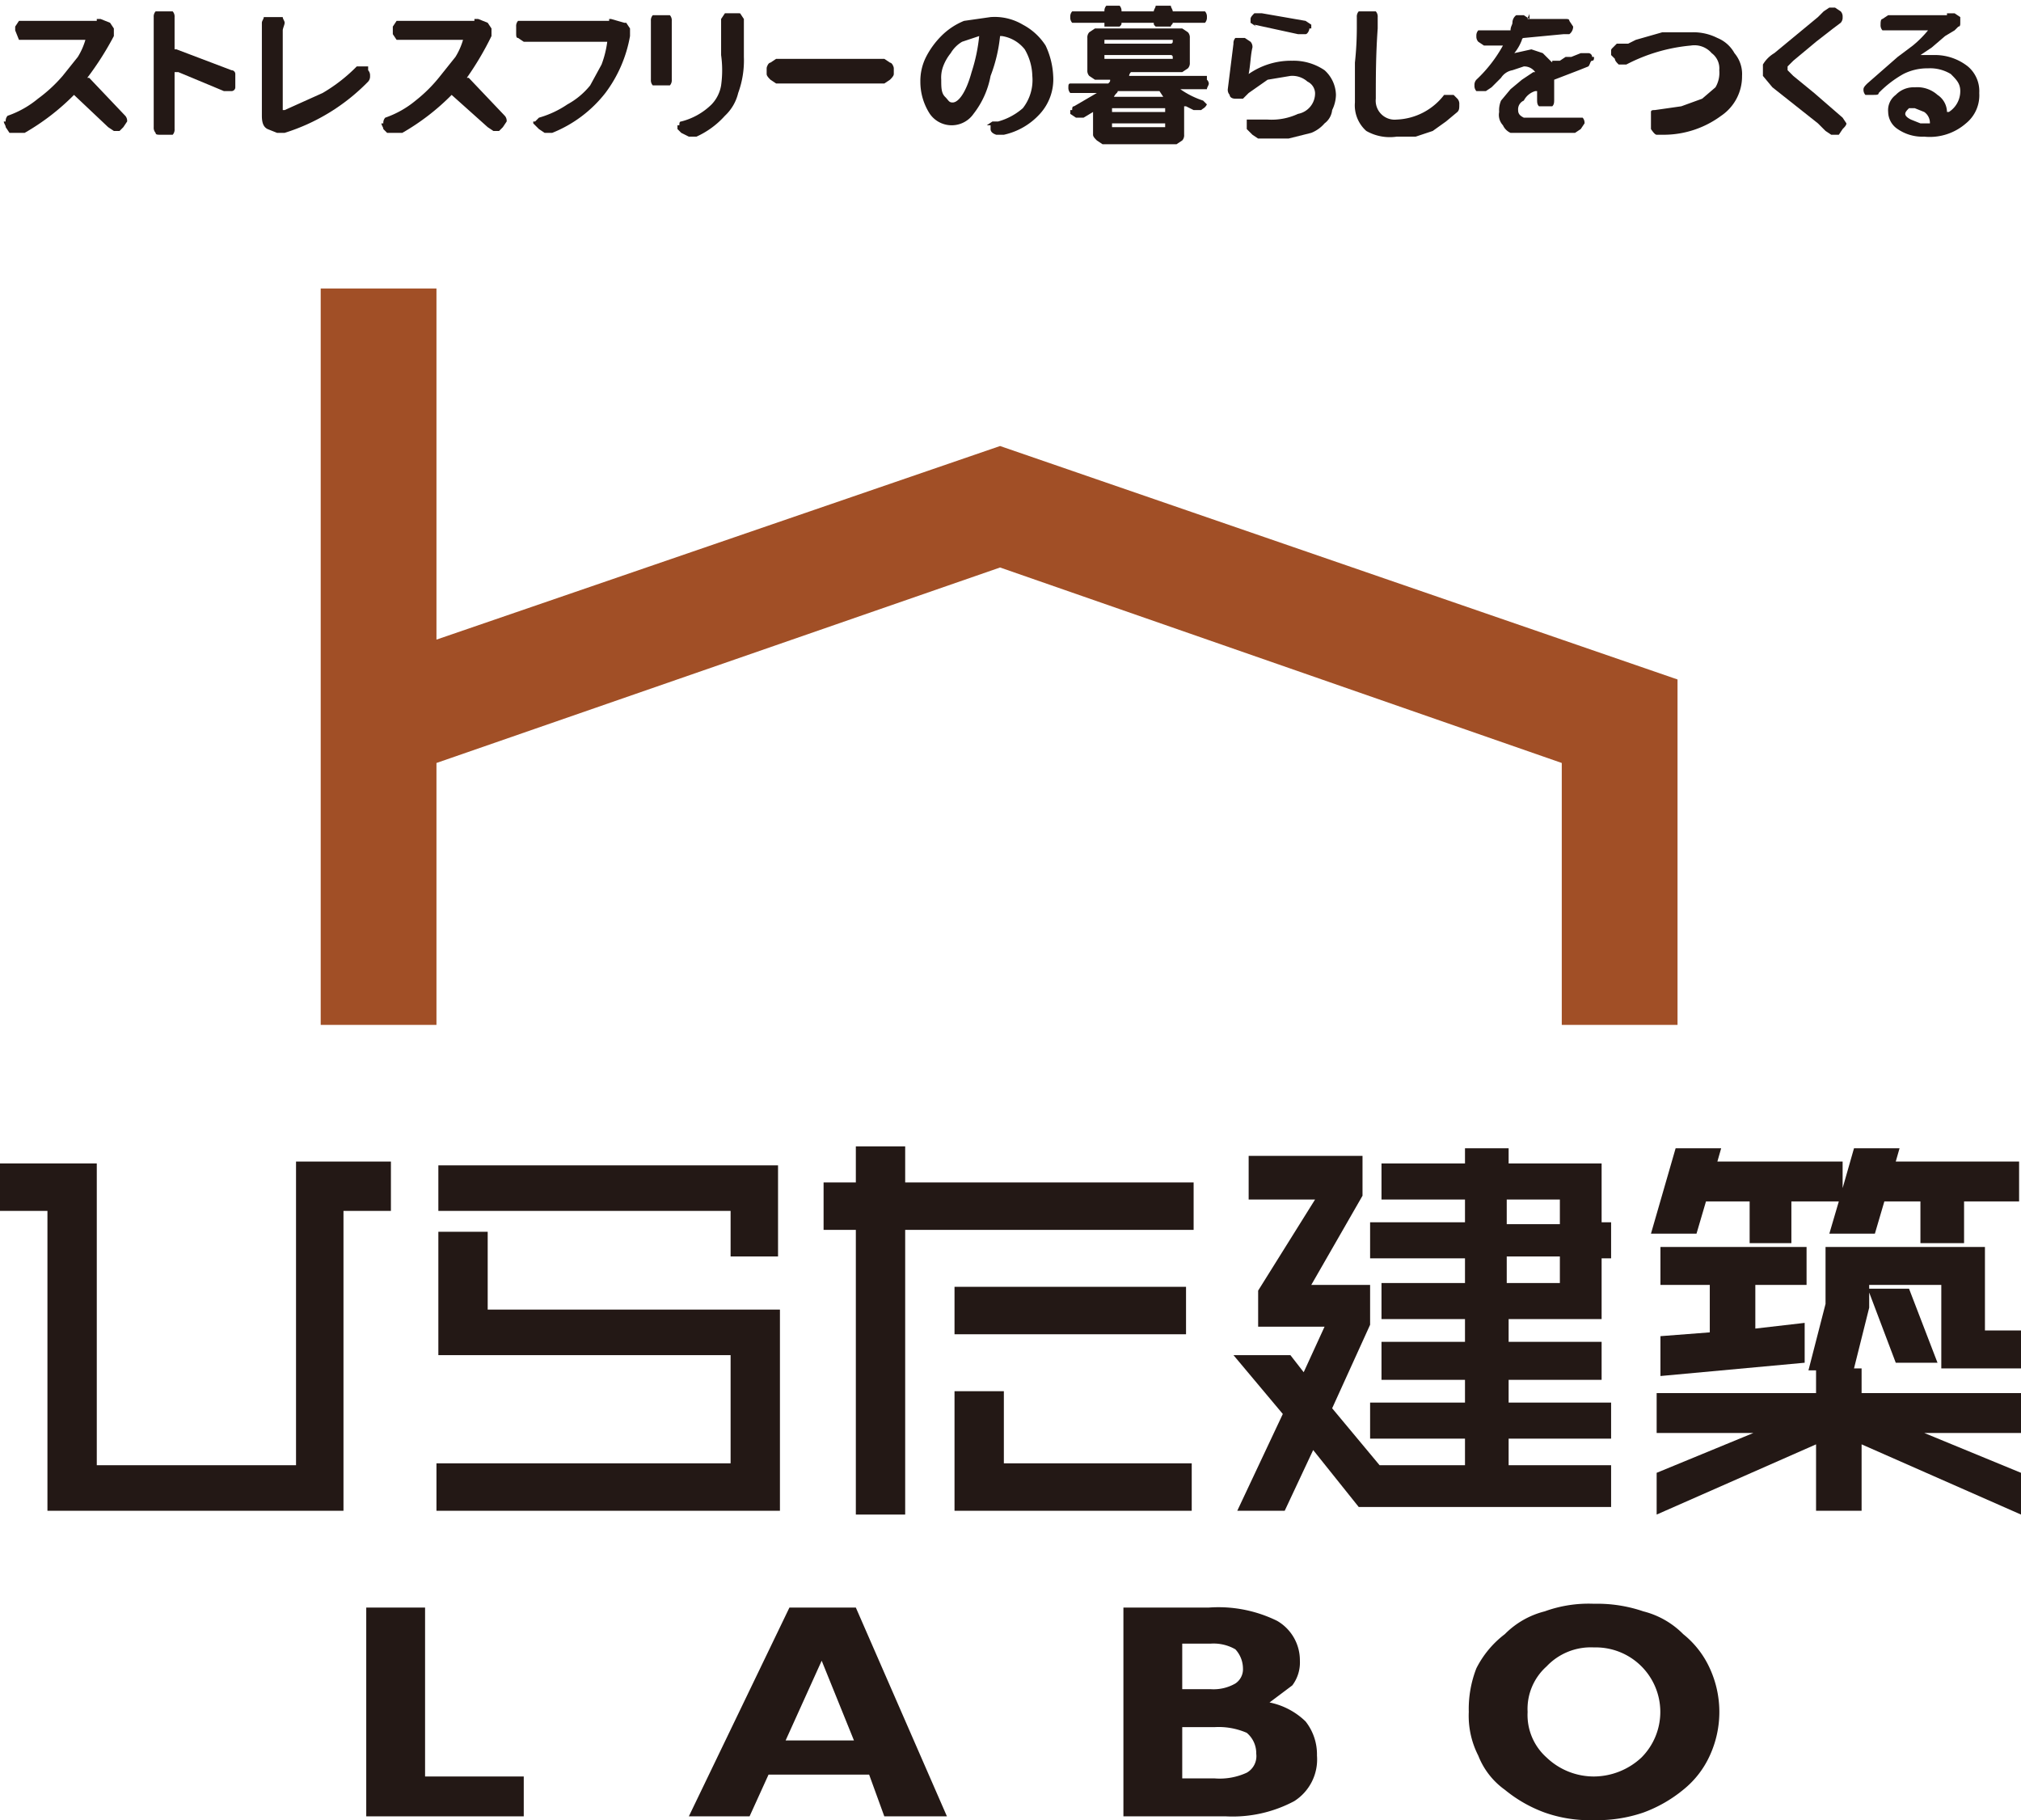 <svg xmlns="http://www.w3.org/2000/svg" width="106.5" height="95.9" viewBox="0 0 106.5 95.9"><title>logosp</title><g id="Layer_2" data-name="Layer 2"><g id="レイヤー_1" data-name="レイヤー 1"><polygon points="15.6 77.2 5.1 77.2 5.1 61.3 0 61.3 0 63.8 2.5 63.8 2.5 79.6 18.1 79.6 18.1 63.8 20.6 63.8 20.6 61.2 15.6 61.2 15.6 77.2" fill="#231815"/><polygon points="38.5 66.2 41 66.2 41 61.4 23.1 61.4 23.1 63.8 38.5 63.8 38.5 66.2" fill="#231815"/><polygon points="25.7 64.9 23.1 64.9 23.1 71.4 38.5 71.4 38.5 77.1 23 77.1 23 79.6 41.1 79.6 41.1 69 25.7 69 25.7 64.9" fill="#231815"/><rect x="50.3" y="67.8" width="12.2" height="2.5" fill="#231815"/><polygon points="52.9 73.3 50.3 73.3 50.3 79.6 62.8 79.6 62.8 77.1 52.9 77.1 52.9 73.3" fill="#231815"/><polygon points="47.7 60.4 45.1 60.4 45.1 62.3 43.4 62.3 43.4 64.8 45.1 64.8 45.1 79.8 47.7 79.8 47.7 64.8 62.9 64.8 62.9 62.3 47.7 62.3 47.7 60.4" fill="#231815"/><path d="M84.4,61.3H79.5v-.8H77.2v.8H72.8v1.9h4.4v1.2h-5v1.9h5v1.3H72.8v1.9h4.4v1.2H72.8v2h4.4v1.2h-5v1.9h5v1.4H72.7l-2.5-3,2-4.4V67.7H69.1L71.8,63V60.9h-6v2.3h3.5l-3,4.8v1.9h3.5l-1.1,2.4-.7-.9H65l2.6,3.1-2.4,5.1h2.5l1.5-3.2,2.4,3H84.9V77.2H79.5V75.8h5.4V73.9H79.5V72.7h4.9v-2H79.5V69.5h4.9V66.3h.5V64.4h-.5Zm-2.2,6.3H79.4V66.2h2.8Zm-2.8-4.4h2.8v1.3H79.4Z" fill="#231815"/><polygon points="106.5 72.1 106.5 70.1 104.6 70.1 104.6 65.7 96.2 65.7 96.2 68.7 95.3 72.2 95.7 72.2 95.7 73.4 87.3 73.4 87.3 75.5 92.4 75.5 87.3 77.6 87.3 79.8 95.7 76.1 95.7 79.6 98.1 79.6 98.1 76.1 106.5 79.8 106.5 77.6 101.4 75.5 106.5 75.5 106.5 73.4 98.1 73.4 98.1 72.1 97.7 72.1 98.5 68.9 98.5 68.1 99.9 71.8 102.1 71.8 100.6 67.9 98.5 67.9 98.5 67.7 102.3 67.7 102.3 72.1 106.5 72.1" fill="#231815"/><polygon points="89.9 63.3 92.2 63.3 92.2 65.5 94.4 65.5 94.4 63.3 96.9 63.3 96.4 65 98.8 65 99.3 63.3 101.2 63.3 101.2 65.5 103.5 65.5 103.5 63.3 106.4 63.3 106.4 61.2 99.9 61.2 100.1 60.5 97.7 60.5 97.1 62.6 97.1 61.2 90.5 61.2 90.7 60.5 88.3 60.5 87 65 89.4 65 89.9 63.3" fill="#231815"/><polygon points="95.2 67.7 95.2 65.7 87.5 65.7 87.5 67.7 90.1 67.7 90.1 70.2 87.5 70.4 87.5 72.5 95.1 71.8 95.1 69.7 92.5 70 92.5 67.7 95.2 67.7" fill="#231815"/><polygon points="19.3 95.7 19.3 84.7 22.4 84.7 22.4 93.6 27.6 93.6 27.6 95.7 19.3 95.7" fill="#231815"/><path d="M36.3,95.7l5.3-11h3.5l4.8,11H46.6l-.8-2.2H40.5l-1,2.2Zm5.1-4H45l-1.7-4.2Z" fill="#231815"/><path d="M59.2,95.7v-11h4.5a7,7,0,0,1,3.6.7,2.4,2.4,0,0,1,1.2,2.1,2,2,0,0,1-.4,1.3l-1.2.9a3.8,3.8,0,0,1,1.9,1,2.8,2.8,0,0,1,.6,1.8,2.6,2.6,0,0,1-1.2,2.4,6.9,6.9,0,0,1-3.6.8ZM63.8,89a2.3,2.3,0,0,0,1.3-.3.9.9,0,0,0,.4-.8,1.5,1.5,0,0,0-.4-1,2.3,2.3,0,0,0-1.3-.3H62.3V89Zm-1.5,4.7H64a3.4,3.4,0,0,0,1.7-.3,1,1,0,0,0,.5-1,1.4,1.4,0,0,0-.5-1.1A3.7,3.7,0,0,0,64,91H62.3Z" fill="#231815"/><path d="M77.4,90.2a5.9,5.9,0,0,1,.4-2.3,5.2,5.2,0,0,1,1.5-1.8,4.5,4.5,0,0,1,2.1-1.2,6.8,6.8,0,0,1,2.6-.4,7.5,7.5,0,0,1,2.6.4,4.5,4.5,0,0,1,2.1,1.2,4.9,4.9,0,0,1,1.4,1.8,5.5,5.5,0,0,1,0,4.6,4.9,4.9,0,0,1-1.4,1.8,7.2,7.2,0,0,1-2.1,1.2,7.5,7.5,0,0,1-2.6.4,7.1,7.1,0,0,1-2.6-.4,7.2,7.2,0,0,1-2.1-1.2,4,4,0,0,1-1.4-1.8,4.6,4.6,0,0,1-.5-2.3m3.1,0a3,3,0,0,0,1,2.4,3.6,3.6,0,0,0,2.5,1,3.7,3.7,0,0,0,2.5-1A3.4,3.4,0,0,0,84,86.8a3.2,3.2,0,0,0-2.5,1,3,3,0,0,0-1,2.4" fill="#231815"/><polygon points="52.7 23.5 23 33.7 23 15.2 16.9 15.2 16.9 54 23 54 23 40.2 52.7 29.9 82.3 40.2 82.3 54 88.4 54 88.4 35.8 52.7 23.5" fill="#a14f26"/><path d="M5.1,1h.2l.5.2.2.3H6v.4A15.9,15.9,0,0,1,4.6,4.1h.1l1.9,2a.4.4,0,0,1,.1.3h0l-.2.3-.2.2H6l-.3-.2L3.9,5h0A12.1,12.1,0,0,1,1.3,7H.5L.3,6.7c0-.1-.1-.2-.1-.3H.3a.4.4,0,0,1,.1-.3A5.1,5.1,0,0,0,2,5.2,7.7,7.7,0,0,0,3.3,4l.8-1a3.6,3.6,0,0,0,.4-.9H1L.8,1.6V1.4L1,1.1H5.1" fill="#231815"/><path d="M12.2,3.7a.2.2,0,0,1,.2.2v.7a.2.2,0,0,1-.2.2h-.4l-2.4-1H9.2v3a.4.4,0,0,1-.1.3H8.5c-.2,0-.3,0-.3-.1a.4.4,0,0,1-.1-.3h0V.9h0A.4.4,0,0,1,8.2.6h.9a.4.4,0,0,1,.1.3h0V2.6h.1l2.9,1.1" fill="#231815"/><path d="M14.9,7h-.3l-.5-.2h0c-.2-.1-.3-.3-.3-.7h0V1.2h0c0-.1.1-.2.1-.3h1c0,.1.1.2.1.3h0c0,.1-.1.3-.1.4V5.8H15l2-.9a8.6,8.6,0,0,0,1.8-1.4h.6v.2a.4.4,0,0,1,.1.3h0a.4.4,0,0,1-.1.3A10.5,10.5,0,0,1,15,7h-.1" fill="#231815"/><path d="M25,1h.2l.5.2.2.3h0v.4a15.9,15.9,0,0,1-1.3,2.2h.1l1.9,2a.4.4,0,0,1,.1.3h0l-.2.3-.2.2h-.3l-.3-.2L23.8,5h0a12.1,12.1,0,0,1-2.6,2h-.8l-.2-.2c0-.1-.1-.2-.1-.3h.1a.4.4,0,0,1,.1-.3,5.1,5.1,0,0,0,1.6-.9A7.7,7.7,0,0,0,23.2,4L24,3a3.6,3.6,0,0,0,.4-.9H20.9l-.2-.3V1.4l.2-.3H25" fill="#231815"/><path d="M32.1,1h.1l.7.2H33l.2.3v.4h0a7,7,0,0,1-1.3,3,6.7,6.7,0,0,1-2.8,2.1h-.4l-.3-.2-.3-.3V6.4h.1l.2-.2a5.2,5.2,0,0,0,1.5-.7,4,4,0,0,0,1.2-1l.6-1.1a5.3,5.3,0,0,0,.3-1.2H27.6l-.3-.2c-.1,0-.1-.1-.1-.3V1.4a.4.4,0,0,1,.1-.3h4.8" fill="#231815"/><path d="M34.3,1.1a.4.4,0,0,1,.1-.3h.9a.4.4,0,0,1,.1.3h0V4.2h0a.4.4,0,0,1-.1.3h-.9a.4.4,0,0,1-.1-.3h0V1.1ZM38,1l.2-.3H39l.2.3h0V3a5,5,0,0,1-.3,1.9,2.4,2.4,0,0,1-.7,1.2,4.5,4.5,0,0,1-1.5,1.1h-.4L35.9,7l-.2-.2V6.6h.1c0-.1,0-.2.1-.2a3.5,3.5,0,0,0,1.6-.9,1.9,1.9,0,0,0,.5-1A5.8,5.8,0,0,0,38,2.9V1Z" fill="#231815"/><path d="M40.9,4.4h0l-.3-.2c-.1-.1-.2-.2-.2-.3V3.6c0-.1.1-.3.2-.3l.3-.2h5.7l.3.2c.1,0,.2.2.2.3v.3c0,.1-.1.2-.2.3l-.3.2H40.9" fill="#231815"/><path d="M52.9,7.1h-.4q-.3-.1-.3-.3V6.6H52l.3-.2h.3a3.3,3.3,0,0,0,1.3-.7A2.4,2.4,0,0,0,54.4,4,2.9,2.9,0,0,0,54,2.6a1.9,1.9,0,0,0-1.2-.7h-.1A8.1,8.1,0,0,1,52.2,4a4.6,4.6,0,0,1-.9,2,1.4,1.4,0,0,1-1.1.6A1.4,1.4,0,0,1,49,6a3.1,3.1,0,0,1-.5-1.7A2.8,2.8,0,0,1,48.8,3a4.4,4.4,0,0,1,.8-1.1,3.6,3.6,0,0,1,1.2-.8L52.2.9a2.9,2.9,0,0,1,1.7.4,3.2,3.2,0,0,1,1.2,1.1A4.2,4.2,0,0,1,55.5,4a2.7,2.7,0,0,1-.7,2,3.6,3.6,0,0,1-1.9,1.1M50.2,5.4c.3,0,.7-.5,1-1.6a9,9,0,0,0,.4-1.9h0l-.9.3a1.7,1.7,0,0,0-.6.6,2.5,2.5,0,0,0-.4.7,1.7,1.7,0,0,0-.1.7c0,.4,0,.7.2.9s.2.3.4.3" fill="#231815"/><path d="M63.6,4.2a.3.3,0,0,1,.1.2c0,.1-.1.2-.1.3H62.2a4.5,4.5,0,0,0,1.2.6l.2.2h0c-.1.2-.2.2-.3.3h-.4l-.4-.2h-.1V7.1a.4.4,0,0,1-.1.3l-.3.2H58.1l-.3-.2c-.1-.1-.2-.2-.2-.3V5.9h0l-.5.3h-.4L56.4,6V5.8h.1c0-.1,0-.2.1-.2l1.2-.7H56.4a.4.4,0,0,1-.1-.3c0-.1,0-.2.1-.2h2c.1-.1.1-.1.1-.2h-.8l-.3-.2a.4.4,0,0,1-.1-.3V2a.4.4,0,0,1,.1-.3l.3-.2h4.6l.3.2a.4.4,0,0,1,.1.3V3.3a.4.4,0,0,1-.1.3l-.3.2H59.6a.3.3,0,0,0-.1.2h4.1M58.4,1.4h-.2V1.2H56.5a.4.4,0,0,1-.1-.3.4.4,0,0,1,.1-.3h1.7a.4.4,0,0,1,.1-.3H59a.4.4,0,0,1,.1.3h1.7c0-.1.1-.2.1-.3h.8c0,.1.1.2.1.3h1.7a.4.4,0,0,1,.1.3.4.4,0,0,1-.1.3H61.8c0,.1-.1.1-.1.2h-.8c-.1-.1-.1-.1-.1-.2H59.1c0,.1,0,.1-.1.2h-.6Zm-.2.7h0v.2h3.5a.1.1,0,0,0,.1-.1V2.1H58.2Zm0,.8h0v.2h3.6V3a.1.1,0,0,0-.1-.1ZM61.4,6h0V5.7H58.6v.2h2.8Zm-2.8.7h2.8V6.5H58.6Zm.1-1.6h2.6l-.2-.3H58.9c0,.1-.1.1-.2.3" fill="#231815"/><path d="M65,2.3a.4.4,0,0,1,.1-.3h.5l.3.2a.4.4,0,0,1,.1.3h0c-.1.4-.1.9-.2,1.4h0a3.9,3.9,0,0,1,2.3-.7,2.9,2.9,0,0,1,1.7.5,1.8,1.8,0,0,1,.6,1.3,1.9,1.9,0,0,1-.2.8,1,1,0,0,1-.4.7,1.8,1.8,0,0,1-.7.5l-1.2.3H66.3L66,7.1l-.3-.3V6.6h0V6.3h1.1A3.3,3.3,0,0,0,68.4,6a1.1,1.1,0,0,0,.9-1.1.7.7,0,0,0-.4-.6A1.2,1.2,0,0,0,68,4l-1.2.2-1,.7h0l-.3.3h-.4c-.2,0-.3-.1-.3-.2a.4.4,0,0,1-.1-.3h0L65,2.3m1.2-.9-.3-.2V1h0c0-.1.1-.2.2-.3h.4l2.3.4.3.2v.2h-.1c0,.1-.1.3-.2.3h-.4l-2.3-.5" fill="#231815"/><path d="M71.5.9h0a.4.4,0,0,1,.1-.3h.9a.4.4,0,0,1,.1.3h0v.6c-.1,1.4-.1,2.6-.1,3.7a1,1,0,0,0,1.1,1.1A3.3,3.3,0,0,0,76.1,5h.5l.2.2a.4.4,0,0,1,.1.3c0,.2,0,.3-.1.4l-.6.5-.7.5-.9.3h-1A2.5,2.5,0,0,1,72,6.9a1.8,1.8,0,0,1-.6-1.5V3.3a17.4,17.4,0,0,0,.1-1.8V.9" fill="#231815"/><path d="M81.9,5.2c0,.2,0,.3-.1.4h-.7c-.1-.1-.1-.2-.1-.4h0V4.8h-.1a1,1,0,0,0-.6.5.5.5,0,0,0-.3.5c0,.2.1.3.3.4h3.1a.4.4,0,0,1,.1.3h0l-.2.3-.3.2H80.3L79.6,7a.8.8,0,0,1-.4-.4.8.8,0,0,1-.2-.7,1.3,1.3,0,0,1,.1-.6l.5-.6.6-.5.6-.4h.1a.7.7,0,0,0-.6-.3l-.6.2a.9.9,0,0,0-.6.4l-.5.5-.3.2h-.5a.4.4,0,0,1-.1-.3h0a.4.4,0,0,1,.1-.3,7.3,7.3,0,0,0,1.4-1.8h-1l-.3-.2a.4.4,0,0,1-.1-.3h0a.4.4,0,0,1,.1-.3h1.7c0-.2.1-.3.1-.4a.5.5,0,0,1,.2-.4h.4l.3.2V.7h0c0,.1-.1.2-.1.3h.1L82.4,1h.1c.1,0,.2,0,.2.1l.2.3h0a.5.5,0,0,1-.2.4h-.3l-2.1.2a.1.1,0,0,0-.1.1,2.5,2.5,0,0,1-.4.7h0l.9-.2.6.2.4.4c.1.1.1.1.1,0h.4l.3-.2h.3l.5-.2h.4a.2.2,0,0,1,.2.2H84c0,.1,0,.2-.1.2s-.1.2-.2.3l-.5.2-1.3.5h0Z" fill="#231815"/><path d="M85.7,3.4h-.4c-.1-.1-.2-.2-.2-.3l-.2-.2V2.7c0-.1,0-.1.1-.2s.1-.1.2-.2h.6l.4-.2.7-.2.7-.2h1.6a2.8,2.8,0,0,1,1.3.3,1.8,1.8,0,0,1,.9.8,1.7,1.7,0,0,1,.4,1.2,2.5,2.5,0,0,1-1.1,2.1,5.1,5.1,0,0,1-3,1h-.4q-.1,0-.3-.3V6.2h0V5.9c0-.1.1-.1.2-.1l1.4-.2,1.1-.4.7-.6a1.5,1.5,0,0,0,.2-.9,1,1,0,0,0-.4-.9,1.2,1.2,0,0,0-1.1-.4,9.1,9.1,0,0,0-3.4,1" fill="#231815"/><path d="M96.1.6l.3-.2h.3l.3.2a.4.4,0,0,1,.1.3.4.4,0,0,1-.1.3l-.4.3-.9.7-1.2,1-.3.3v.2l.3.3,1.1.9,1.5,1.3.2.3c0,.1-.1.2-.2.3l-.2.3h-.4l-.3-.2-.4-.4L93.4,4.6,92.9,4V3.4a1.7,1.7,0,0,1,.6-.6L95.8.9l.3-.3" fill="#231815"/><path d="M102.6.7h.4l.3.2v.3h0c0,.1,0,.2-.1.2l-.2.2-.5.3-.7.6-.6.4h.7a2.8,2.8,0,0,1,1.8.6,1.7,1.7,0,0,1,.6,1.4,1.9,1.9,0,0,1-.7,1.6,2.9,2.9,0,0,1-2.2.7,2.3,2.3,0,0,1-1.4-.4,1.1,1.1,0,0,1-.5-.9,1,1,0,0,1,.4-.9,1.3,1.3,0,0,1,1-.4,1.6,1.6,0,0,1,1.2.4,1.1,1.1,0,0,1,.5.9h.1a1.3,1.3,0,0,0,.6-1.1c0-.4-.2-.6-.5-.9a2.1,2.1,0,0,0-1.2-.3,2.8,2.8,0,0,0-1.3.3,5.7,5.7,0,0,0-1.3,1c0,.1-.1.1-.3.1h-.4a.4.4,0,0,1-.1-.3c0-.1.1-.2.2-.3l.8-.7L100,3l.8-.6a5.7,5.7,0,0,0,.8-.8H99.2a.4.4,0,0,1-.1-.3h0c0-.1,0-.3.1-.3l.3-.2h3.1m-1.4,5.7h.5a.7.7,0,0,0-.3-.6l-.5-.2h-.3c-.1.1-.2.2-.2.3s.1.2.3.3l.5.2" fill="#231815"/></g></g></svg>